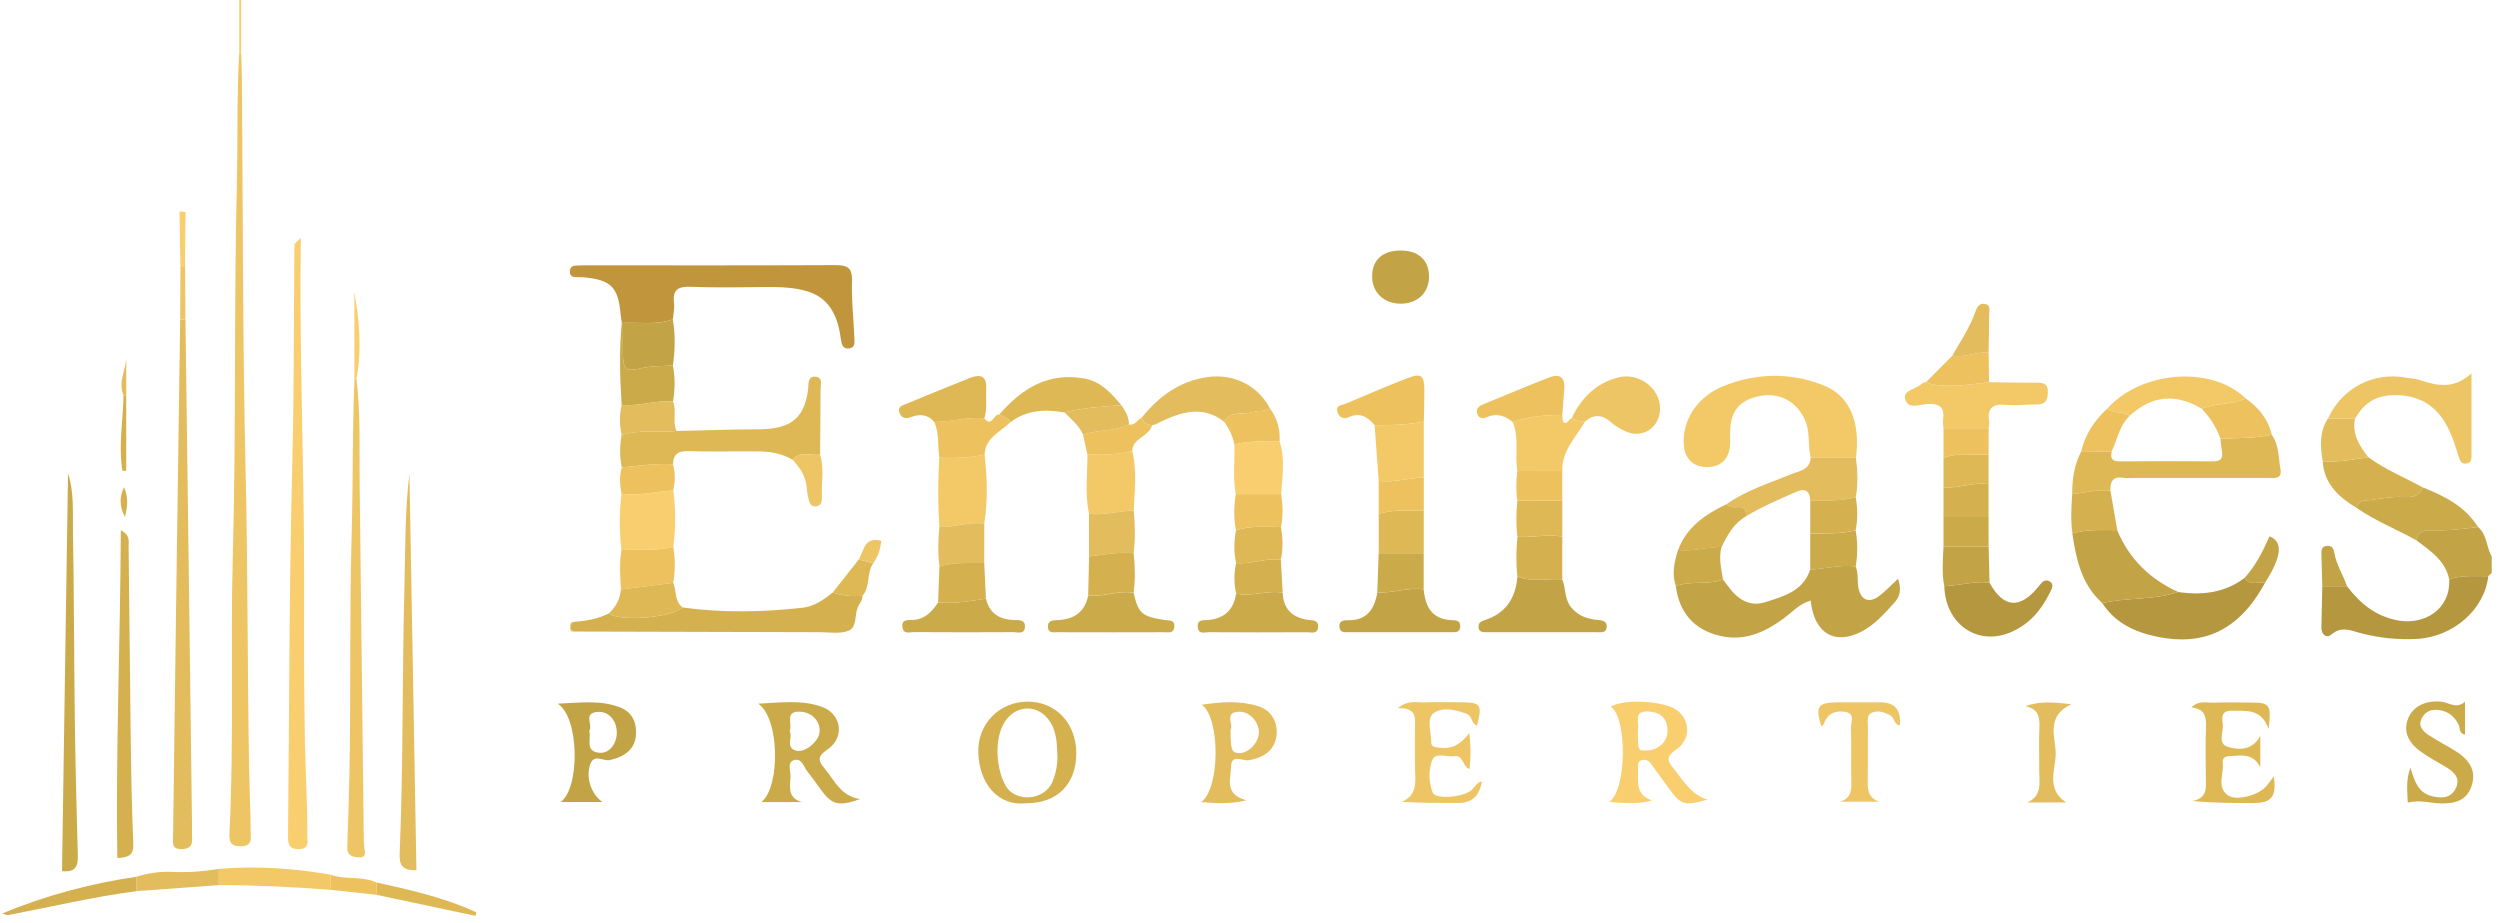 <svg xmlns="http://www.w3.org/2000/svg" width="241" height="89" viewBox="0 0 241 89" fill="none"><g clip-path="url(#clip0_22099_43116)"><path d="M240.203 55.227C240.092 55.332 239.981 55.44 239.867 55.544C238.605 55.56 237.331 55.408 236.104 55.855C235.729 54.01 234.258 53.094 232.914 52.066C233.05 51.245 233.697 51.099 234.334 51.122C235.866 51.176 237.372 50.989 238.881 50.805C239.769 51.54 239.667 52.739 240.203 53.639V55.224V55.227Z" fill="#C2A346"></path><path d="M59.942 31.11C59.904 30.85 59.853 30.593 59.831 30.33C59.612 27.68 58.896 26.957 56.236 26.732C55.973 26.71 55.709 26.722 55.446 26.71C55.148 26.694 54.955 26.551 54.939 26.234C54.92 25.863 55.082 25.625 55.468 25.603C55.836 25.581 56.207 25.578 56.575 25.578C64.536 25.578 72.497 25.597 80.458 25.559C81.603 25.552 82.176 25.721 82.132 27.087C82.069 28.923 82.294 30.768 82.363 32.607C82.379 32.997 82.468 33.51 81.853 33.59C81.254 33.669 81.127 33.168 81.076 32.787C80.515 28.371 78.197 27.626 73.841 27.67C71.416 27.696 68.987 27.74 66.565 27.648C65.332 27.601 64.818 27.953 64.977 29.224C65.04 29.731 64.907 30.267 64.862 30.787C63.293 31.338 61.663 31.059 60.056 31.129L59.942 31.104V31.11Z" fill="#C0953B"></path><path d="M23.248 5.141C23.273 5.93 23.314 6.723 23.32 7.512C23.428 20.181 23.384 32.853 23.679 45.52C23.898 54.967 23.847 64.412 24.012 73.857C24.05 75.962 24.142 78.07 24.164 80.179C24.17 80.857 24.36 81.539 23.238 81.577C22.084 81.615 22.09 80.968 22.128 80.176C22.56 71.314 22.201 62.443 22.442 53.582C22.769 41.655 22.544 29.721 22.832 17.797C22.934 13.577 22.813 9.357 23.057 5.144H23.152H23.248V5.141Z" fill="#EEC565"></path><path d="M178.886 54.608C179.171 55.258 179.022 55.962 179.146 56.631C179.371 57.871 180.192 58.197 181.194 57.421C181.797 56.955 182.326 56.393 182.976 55.791C183.299 56.786 183.195 57.462 182.599 58.118C181.676 59.133 180.776 60.163 179.552 60.829C176.917 62.262 174.875 61.089 174.546 57.89C173.439 58.21 172.71 59.069 171.841 59.694C170.028 60.997 168.126 61.834 165.821 61.298C163.351 60.724 161.889 59.12 161.547 56.504C163.012 55.946 164.622 56.419 166.09 55.864C166.28 56.111 166.477 56.352 166.661 56.606C167.539 57.81 168.718 58.517 170.177 58.048C171.921 57.487 173.82 56.999 174.501 54.913C175.963 54.83 177.402 54.412 178.883 54.605L178.886 54.608Z" fill="#C2A346"></path><path d="M174.559 44.141C174.252 42.974 174.521 41.734 174.036 40.571C173.298 38.795 171.643 37.819 169.731 38.164C167.676 38.535 166.789 39.619 166.782 41.763C166.782 42.13 166.805 42.501 166.779 42.869C166.684 44.255 165.898 45.019 164.573 45.025C163.247 45.031 162.432 44.264 162.321 42.907C162.131 40.586 163.567 38.272 166.075 37.248C169.255 35.948 172.524 35.878 175.745 37.127C178.282 38.114 179.363 40.615 178.916 44.137C177.464 44.137 176.008 44.137 174.556 44.137L174.559 44.141Z" fill="#F3C967"></path><path d="M29 22.926C28.829 33.69 29.321 44.447 29.314 55.211C29.314 60.699 29.283 66.19 29.4 71.678C29.463 74.626 29.641 77.572 29.625 80.523C29.622 81.104 29.863 81.842 28.797 81.852C27.764 81.861 27.758 81.246 27.767 80.501C27.891 68.577 27.872 56.653 28.176 44.735C28.357 37.668 28.312 30.605 28.382 23.538C28.588 23.335 28.794 23.132 28.997 22.926H29Z" fill="#F9CE6F"></path><path d="M17.879 30.816C17.997 39.735 18.114 48.65 18.231 57.569C18.326 64.956 18.421 72.34 18.513 79.727C18.517 80.044 18.491 80.361 18.517 80.678C18.58 81.442 18.352 81.858 17.477 81.854C16.538 81.854 16.674 81.252 16.684 80.675C16.779 73.446 16.868 66.218 16.969 58.992C17.099 49.601 17.233 40.211 17.366 30.82C17.537 30.82 17.708 30.82 17.876 30.82L17.879 30.816Z" fill="#E2BC5D"></path><path d="M59.94 45.06C59.728 44.017 59.734 42.971 59.924 41.925C61.662 41.408 63.456 41.687 65.222 41.547C67.793 41.49 70.362 41.392 72.933 41.386C75.789 41.379 77.546 40.726 77.913 37.432C77.955 37.048 77.837 36.189 78.674 36.322C79.34 36.427 79.102 37.077 79.102 37.502C79.102 39.604 79.071 41.709 79.052 43.811C78.177 44.005 77.143 43.367 76.414 44.325C75.399 43.716 74.271 43.526 73.117 43.516C70.872 43.494 68.624 43.557 66.383 43.491C65.416 43.462 64.905 43.757 64.873 44.746C63.218 44.677 61.579 44.883 59.94 45.063V45.06Z" fill="#DFB856"></path><path d="M65.8 58.56C69.656 59.092 73.517 59.016 77.37 58.585C78.473 58.462 79.408 57.818 80.274 57.117C81.203 57.441 82.163 57.498 83.136 57.444C83.168 57.897 82.829 58.192 82.683 58.553C82.379 59.308 82.61 60.475 81.821 60.795C81 61.131 79.957 60.944 79.012 60.944C71.102 60.928 63.194 60.903 55.284 60.88C55.186 60.792 55.087 60.706 54.989 60.617C54.986 60.51 54.983 60.405 54.977 60.297C55.081 60.18 55.189 60.062 55.294 59.948C56.467 59.872 57.608 59.676 58.67 59.143C59.84 59.948 64.659 59.552 65.8 58.56Z" fill="#D4B04E"></path><path d="M199.761 47.624C199.745 46.185 199.964 44.793 200.639 43.499C201.619 43.506 202.599 43.512 203.578 43.518C203.394 44.19 203.613 44.482 204.342 44.476C207.342 44.454 210.344 44.457 213.343 44.473C214.022 44.473 214.32 44.228 214.196 43.528C214.123 43.116 214.091 42.694 214.044 42.276C215.702 42.234 217.363 42.253 218.999 41.914C219.713 42.906 219.633 44.111 219.836 45.227C220.023 46.264 219.161 46.067 218.571 46.071C214.317 46.08 210.059 46.074 205.804 46.071C205.436 46.071 205.059 46.121 204.701 46.061C203.68 45.89 203.401 46.429 203.442 47.307C202.193 47.148 200.985 47.5 199.758 47.627L199.761 47.624Z" fill="#DFB856"></path><path d="M218.351 56.177C215.412 61.63 211.357 62.258 207.28 61.227C205.445 60.765 203.755 59.842 202.664 58.143C205.067 57.569 207.6 57.873 209.969 57.068C212.274 57.41 214.452 57.157 216.379 55.711C216.887 56.5 217.686 56.056 218.351 56.177Z" fill="#B59740"></path><path d="M236.105 55.858C237.332 55.411 238.607 55.564 239.869 55.548C239.517 58.74 236.508 61.394 233.008 61.591C231.156 61.692 229.337 61.499 227.542 61.029C226.6 60.782 225.713 60.335 224.739 61.169C224.28 61.565 223.76 61.188 223.782 60.453C223.82 59.137 223.839 57.824 223.868 56.508C224.66 56.508 225.456 56.508 226.249 56.508C227.51 58.179 229.029 59.419 231.179 59.812C233.652 60.265 236.229 58.797 236.105 55.862V55.858Z" fill="#B59740"></path><path d="M34.365 36.519C34.775 39.937 34.632 43.37 34.673 46.797C34.803 57.992 34.93 69.187 35.063 80.385C35.069 80.807 35.066 81.232 35.117 81.65C35.174 82.123 35.364 82.693 34.603 82.649C34.058 82.617 33.446 82.538 33.478 81.666C33.563 79.241 33.639 76.815 33.687 74.39C33.83 66.838 33.684 59.276 33.896 51.724C34.039 46.658 33.956 41.592 34.172 36.528C34.239 36.528 34.302 36.525 34.369 36.516L34.365 36.519Z" fill="#EEC565"></path><path d="M224.422 40.332C225.804 37.352 228.851 35.798 232.075 36.426C232.437 36.496 232.817 36.496 233.163 36.606C234.815 37.136 236.457 37.631 238.251 35.988C238.251 38.921 238.251 41.384 238.251 43.845C238.251 44.216 238.264 44.621 237.757 44.688C237.275 44.755 237.139 44.419 237.021 44.038C236.682 42.928 236.34 41.819 235.747 40.807C234.51 38.699 232.608 37.929 230.271 38.125C228.8 38.249 227.738 39.076 227.025 40.36C226.156 40.351 225.291 40.341 224.422 40.332Z" fill="#EEC565"></path><path d="M77.277 77.317H73.394C75.239 75.877 75.163 69.197 73.086 67.834C75.334 67.723 77.322 67.453 79.224 68.138C81.152 68.829 81.456 71.106 79.76 72.257C78.834 72.881 78.821 73.29 79.474 74.061C80.441 75.199 81.018 76.737 82.914 77.034C80.8 77.776 80.178 77.589 79.065 76.033C78.666 75.475 78.27 74.917 77.842 74.384C77.471 73.924 77.29 73.018 76.516 73.287C75.857 73.519 76.228 74.314 76.206 74.847C76.168 75.792 75.879 76.904 77.277 77.314V77.317ZM76.126 70.484C76.453 71.077 75.683 72.025 76.703 72.352C77.544 72.621 78.894 71.531 79.002 70.611C79.126 69.59 78.317 68.693 77.23 68.611C75.543 68.484 76.44 69.8 76.126 70.484Z" fill="#CBAA4A"></path><path d="M155.133 77.303C156.854 76.105 156.851 69.108 155.272 68.125C156.617 67.31 160.656 67.573 161.769 68.546C162.989 69.615 162.961 71.32 161.528 72.303C160.672 72.89 160.678 73.296 161.258 73.993C162.212 75.138 162.907 76.536 164.597 77.088C162.39 77.715 162.044 77.604 160.897 76.029C160.307 75.22 159.717 74.412 159.137 73.6C158.928 73.308 158.649 73.204 158.319 73.264C157.901 73.337 157.897 73.692 157.907 74.003C157.951 75.201 157.552 76.602 159.27 77.164C157.939 77.531 156.61 77.436 155.136 77.3L155.133 77.303ZM157.891 70.36C157.891 72.367 157.891 72.376 158.728 72.351C159.904 72.316 160.783 71.473 160.748 70.385C160.71 69.253 160.091 68.676 158.975 68.591C157.333 68.464 158.081 69.726 157.891 70.36Z" fill="#F9CE6F"></path><path d="M5.977 83.98C6.17 71.137 6.363 58.379 6.557 45.621C7.162 47.469 6.997 49.384 7.032 51.268C7.143 57.231 7.131 63.198 7.21 69.162C7.267 73.591 7.375 78.023 7.502 82.452C7.53 83.46 7.327 84.11 5.977 83.98Z" fill="#CBAA4A"></path><path d="M209.966 57.067C207.598 57.872 205.065 57.568 202.662 58.142C200.661 56.354 200.148 53.922 199.773 51.433C201.191 50.999 202.649 51.113 204.098 51.107C205.249 53.887 207.256 55.824 209.966 57.067Z" fill="#C2A346"></path><path d="M11.637 51.109C12.579 51.598 12.392 52.178 12.398 52.663C12.471 58.573 12.512 64.482 12.592 70.389C12.639 74.025 12.69 77.665 12.852 81.298C12.902 82.414 12.43 82.671 11.308 82.716C11.146 72.212 11.606 61.756 11.644 51.112L11.637 51.109Z" fill="#D4B04E"></path><path d="M191.746 36.842C193.262 36.861 194.78 36.896 196.296 36.896C196.93 36.896 197.428 36.931 197.415 37.79C197.402 38.538 197.222 38.995 196.369 38.988C195.376 38.979 194.371 39.128 193.392 39.029C192.092 38.899 191.543 39.34 191.753 40.659C191.784 40.859 191.724 41.074 191.705 41.284C190.253 41.284 188.801 41.284 187.352 41.284C187.336 41.02 187.273 40.751 187.311 40.494C187.476 39.343 187.073 38.89 185.846 38.941C185.11 38.972 183.928 39.53 183.658 38.465C183.433 37.565 184.755 37.539 185.266 36.981C185.361 36.88 185.554 36.87 185.7 36.816C186.217 37.124 186.788 37.133 187.371 37.168C188.848 37.257 190.294 37.019 191.749 36.842H191.746Z" fill="#F3C967"></path><path d="M40.148 83.882C38.74 83.946 38.486 83.334 38.528 82.307C38.886 73.775 38.762 65.234 38.984 56.699C39.079 53.021 39.022 49.337 39.469 45.656C39.694 58.382 39.919 71.106 40.144 83.879L40.148 83.882Z" fill="#E2BC5D"></path><path d="M150.604 55.855C150.953 56.727 150.81 57.745 151.45 58.538C152.135 59.387 153.055 59.688 154.082 59.771C154.545 59.809 154.954 59.926 154.881 60.5C154.817 61.014 154.374 60.947 154.015 60.947C150.436 60.95 146.856 60.947 143.274 60.947C142.878 60.947 142.513 60.909 142.532 60.38C142.545 59.999 142.795 59.888 143.131 59.78C145.063 59.153 146.111 57.755 146.276 55.586C147.69 56.141 149.165 55.732 150.604 55.855Z" fill="#C2A346"></path><path d="M98.986 77.427C96.129 77.763 94.383 75.442 94.306 72.523C94.234 69.748 96.374 67.659 99.018 67.637C101.767 67.615 103.754 69.707 103.754 72.618C103.754 75.582 101.925 77.427 98.986 77.427ZM101.925 72.7C101.893 71.644 101.843 70.589 101.272 69.647C100.197 67.878 97.991 67.843 96.865 69.577C95.822 71.185 96.003 74.127 96.963 75.772C97.905 77.389 100.733 77.189 101.472 75.328C101.808 74.482 101.973 73.61 101.928 72.7H101.925Z" fill="#D4B04E"></path><path d="M191.792 56.167C193.108 58.599 194.706 58.754 196.472 56.592C196.789 56.202 197.087 55.748 197.6 56.053C198.079 56.338 197.749 56.836 197.581 57.182C196.748 58.884 195.556 60.241 193.761 60.98C190.578 62.289 187.528 60.13 187.43 56.503C188.888 56.443 190.318 56.002 191.792 56.167Z" fill="#B59740"></path><path d="M217.897 73.998C217.371 72.841 216.432 72.758 215.389 72.863C214.879 72.914 214.184 72.778 214.276 73.58C214.397 74.62 213.664 75.881 214.765 76.665C215.611 77.267 217.805 76.623 218.499 75.761C218.721 75.485 218.931 75.197 219.194 74.848C219.479 76.788 218.988 77.409 217.26 77.413C215.351 77.416 213.439 77.413 211.35 77.213C212.837 76.934 212.644 75.923 212.64 74.997C212.634 73.364 212.586 71.728 212.656 70.095C212.697 69.109 212.577 68.339 211.242 68.193C212.003 67.477 212.71 67.765 213.335 67.74C214.543 67.692 215.754 67.724 216.965 67.724C218.826 67.724 218.975 67.917 218.69 70.276C217.995 68.269 216.515 68.542 215.129 68.513C214.422 68.497 214.181 68.818 214.245 69.468C214.251 69.518 214.232 69.575 214.245 69.626C214.476 70.422 213.655 71.642 214.752 71.991C215.839 72.34 217.149 72.331 217.894 70.939V74.004L217.897 73.998Z" fill="#DFB856"></path><path d="M141.649 70.672C141.795 71.966 141.792 73.002 141.665 74.134C140.952 73.912 141.091 72.768 140.207 72.898C139.465 73.006 138.374 72.476 138.06 73.291C137.699 74.226 137.727 75.399 138.105 76.395C138.361 77.073 140.879 76.883 141.789 76.22C142.163 75.948 142.318 75.418 142.848 75.326C142.645 76.713 141.894 77.407 140.597 77.409C138.812 77.409 137.03 77.409 135.121 77.298C136.595 76.674 136.453 75.488 136.415 74.309C136.373 72.99 136.415 71.671 136.402 70.349C136.393 69.369 136.719 68.19 134.734 68.272C135.752 67.451 136.51 67.739 137.198 67.711C138.409 67.66 139.623 67.695 140.834 67.698C142.765 67.705 142.905 67.907 142.382 69.959C141.836 69.762 141.928 69.033 141.405 68.824C140.337 68.396 139.037 68.142 138.219 68.729C137.467 69.268 137.99 70.602 137.975 71.582C137.968 71.997 138.333 72.013 138.656 72.064C139.826 72.251 140.688 71.905 141.649 70.666V70.672Z" fill="#EEC565"></path><path d="M117.986 40.635C115.9 39.034 113.829 39.732 111.778 40.705C111.543 40.816 111.344 40.984 111.071 40.978C110.58 40.962 110.231 40.74 110.047 40.277C111.711 38.21 113.696 36.733 116.432 36.346C118.864 36.003 121.267 37.126 122.424 39.373C121.908 39.697 121.283 39.564 120.757 39.729C119.834 40.02 118.639 39.532 117.989 40.635H117.986Z" fill="#E2BC5D"></path><path d="M174.554 44.144C176.006 44.144 177.461 44.144 178.913 44.144C179.075 45.415 179.126 46.683 178.894 47.952C177.448 48.313 175.977 48.262 174.506 48.262C174.456 47.241 173.97 47.048 173.076 47.444C171.459 48.161 169.833 48.852 168.318 49.768C168.349 49.239 168.203 48.877 167.569 48.884C167.176 48.89 166.742 48.991 166.438 48.601C168.34 47.267 170.543 46.585 172.664 45.719C173.457 45.396 174.462 45.31 174.551 44.141L174.554 44.144Z" fill="#E2BC5D"></path><path d="M151.508 40.309C152.437 38.365 153.841 36.951 155.965 36.39C157.976 35.858 160.055 37.424 160.03 39.408C160.005 41.197 158.394 42.3 156.758 41.609C156.235 41.387 155.721 41.076 155.293 40.702C154.45 39.967 153.645 39.894 152.795 40.645C152.323 40.702 151.91 40.521 151.508 40.312V40.309Z" fill="#EEC565"></path><path d="M58.073 77.315H54.043C55.923 75.993 55.866 69.135 53.758 67.835C55.993 67.731 57.905 67.474 59.75 68.184C60.99 68.663 61.434 69.725 61.288 71.012C61.151 72.233 60.213 72.962 58.783 73.273C58.149 73.409 57.245 72.607 56.881 73.72C56.472 74.972 56.969 76.529 58.073 77.312V77.315ZM56.805 70.438C57.02 71.256 56.342 72.436 57.791 72.569C58.704 72.651 59.452 71.735 59.458 70.657C59.465 69.43 58.65 68.517 57.562 68.631C56.174 68.777 57.195 69.912 56.805 70.438Z" fill="#C2A346"></path><path d="M238.883 50.808C237.374 50.992 235.868 51.179 234.337 51.125C233.7 51.103 233.053 51.249 232.917 52.07C231.017 51.017 228.982 50.215 227.188 48.969C227.241 48.459 227.536 48.284 228.034 48.246C229.179 48.157 230.295 47.869 231.464 47.907C232.248 47.932 233.186 48.028 233.554 46.984C235.649 47.815 237.628 48.804 238.88 50.808H238.883Z" fill="#CBAA4A"></path><path d="M90.552 50.8C90.406 48.575 90.416 46.349 90.546 44.126C92.013 44.183 93.475 44.152 94.911 43.812C95.168 46.035 95.241 48.261 94.883 50.48C93.415 50.258 92.004 50.86 90.549 50.8H90.552Z" fill="#F3C967"></path><path d="M115.86 67.94C117.68 67.661 119.49 67.525 121.266 68.067C122.525 68.45 123.197 69.566 123.06 70.873C122.921 72.226 121.932 73.041 120.369 73.285C119.782 73.377 118.676 72.635 118.672 73.922C118.672 75.042 117.946 76.532 120.15 77.153C118.479 77.546 117.201 77.423 115.797 77.324C117.667 75.939 117.607 69.154 115.857 67.943L115.86 67.94ZM118.625 70.353C118.625 72.328 118.733 72.594 119.497 72.597C120.391 72.6 121.367 71.541 121.358 70.584C121.345 69.566 120.47 68.609 119.5 68.609C117.934 68.609 118.948 69.861 118.625 70.349V70.353Z" fill="#E2BC5D"></path><path d="M232.107 77.372C232.082 76.268 231.898 75.298 232.364 73.992C232.761 75.397 233.176 76.424 234.397 76.741C235.329 76.982 236.251 76.975 236.736 75.996C237.218 75.026 236.597 74.423 235.804 73.954C234.989 73.472 234.152 73.019 233.382 72.47C232.054 71.529 231.664 70.397 232.161 69.217C232.643 68.079 233.839 67.505 235.313 67.635C236.064 67.702 236.755 68.39 237.627 67.648V70.822C237.018 70.704 237.167 70.159 236.993 69.823C236.6 69.068 236.023 68.586 235.173 68.456C234.428 68.342 233.81 68.545 233.452 69.249C233.074 69.991 233.56 70.479 234.079 70.831C234.951 71.418 235.902 71.88 236.787 72.451C238.22 73.377 238.702 74.436 238.255 75.777C237.798 77.153 236.72 77.46 235.37 77.451C234.336 77.442 233.322 77.077 232.107 77.365V77.372Z" fill="#CBAA4A"></path><path d="M137.246 56.818C137.395 58.534 138.086 59.738 140.017 59.786C140.403 59.795 140.771 59.849 140.768 60.366C140.768 61.01 140.28 60.943 139.874 60.943C136.567 60.95 133.26 60.95 129.954 60.943C129.602 60.943 129.174 60.997 129.123 60.465C129.063 59.853 129.481 59.783 129.931 59.792C131.767 59.83 132.509 58.718 132.775 57.101C134.278 57.218 135.733 56.578 137.246 56.822V56.818Z" fill="#C2A346"></path><path d="M64.909 47.289C65.144 49.096 65.144 50.9 64.909 52.707C63.264 53.142 61.581 52.952 59.913 53.024C59.697 51.217 59.694 49.413 59.913 47.606C61.596 47.822 63.239 47.368 64.906 47.289H64.909Z" fill="#F9CE6F"></path><path d="M109.279 57.142C109.742 59.136 110.046 59.408 112.243 59.764C112.69 59.837 113.274 59.703 113.201 60.458C113.138 61.105 112.605 60.943 112.224 60.946C108.807 60.959 105.389 60.956 101.971 60.946C101.584 60.946 101.049 61.086 101.017 60.439C100.988 59.846 101.448 59.792 101.886 59.779C103.477 59.732 104.568 59.057 104.898 57.411C106.372 57.563 107.798 56.888 109.279 57.145V57.142Z" fill="#CBAA4A"></path><path d="M123.65 57.133C123.71 58.69 124.553 59.52 126.056 59.749C126.503 59.815 127.106 59.73 127.067 60.433C127.026 61.182 126.389 60.944 125.977 60.947C122.832 60.966 119.687 60.966 116.542 60.944C116.136 60.944 115.511 61.204 115.464 60.427C115.416 59.676 116.006 59.809 116.45 59.771C118.025 59.635 118.929 58.788 119.16 57.222C120.663 57.555 122.147 56.873 123.65 57.136V57.133Z" fill="#CBAA4A"></path><path d="M102.613 39.759C100.768 39.435 98.996 39.512 97.414 40.685C97.17 40.269 96.72 40.165 96.336 39.959C98.504 37.448 101.047 35.853 104.554 36.493C106.161 36.785 107.119 37.923 108.095 39.058C106.256 39.191 104.411 39.309 102.613 39.759Z" fill="#DFB856"></path><path d="M151.505 40.309C151.908 40.519 152.32 40.699 152.792 40.642C151.917 42.161 150.544 43.448 150.605 45.398C149.159 45.398 147.716 45.404 146.271 45.404C146.001 43.844 146.489 42.209 145.82 40.687C147.367 40.138 148.975 39.999 150.601 40.008C150.646 40.262 150.617 40.671 150.754 40.737C151.102 40.909 151.216 40.411 151.505 40.306V40.309Z" fill="#F3C967"></path><path d="M233.554 46.985C233.186 48.028 232.245 47.936 231.465 47.907C230.295 47.869 229.179 48.158 228.034 48.246C227.533 48.285 227.242 48.459 227.188 48.969C225.463 47.929 224.049 46.658 223.906 44.464C225.393 44.572 226.845 44.306 228.3 44.074C229.927 45.27 231.794 46.027 233.554 46.985Z" fill="#D4B04E"></path><path d="M109.148 43.484C109.627 45.383 109.367 47.302 109.291 49.213C107.848 49.245 106.438 49.699 104.979 49.527C104.573 47.628 104.83 45.713 104.83 43.805C106.282 43.871 107.728 43.82 109.151 43.484H109.148Z" fill="#F3C967"></path><path d="M203.159 39.379C206.317 35.815 213.105 35.146 216.485 38.406C215.144 39.046 213.597 38.808 212.246 39.407C209.748 37.892 207.424 38.12 205.274 40.105C204.665 39.575 203.759 39.921 203.156 39.379H203.159Z" fill="#F3C967"></path><path d="M132.509 40.98C131.849 40.2 131.114 39.721 130.042 40.206C129.528 40.437 129.107 40.276 128.932 39.705C128.726 39.036 129.335 39.08 129.671 38.938C131.653 38.098 133.631 37.248 135.638 36.468C137.011 35.935 137.302 36.167 137.309 37.641C137.309 38.64 137.277 39.642 137.261 40.64C135.695 40.967 134.106 40.995 132.515 40.98H132.509Z" fill="#EDC25E"></path><path d="M177.389 77.277C178.482 76.934 178.492 76.142 178.467 75.251C178.422 73.567 178.495 71.877 178.428 70.197C178.406 69.661 178.879 68.808 177.909 68.631C177.097 68.482 176.326 68.672 175.917 69.531C175.832 69.712 175.816 69.94 175.572 70.001C174.973 68.102 175.245 67.708 177.17 67.702C178.536 67.696 179.906 67.702 181.272 67.702C182.669 67.702 183.29 68.446 183.133 69.934C182.572 69.842 182.642 69.173 182.217 68.951C181.685 68.672 181.133 68.479 180.553 68.663C179.865 68.885 180.074 69.519 180.068 70.013C180.049 71.697 180.083 73.383 180.052 75.07C180.036 75.99 179.995 76.874 181.158 77.28H177.389V77.277Z" fill="#EEC565"></path><path d="M95.046 57.707C95.386 59.172 96.397 59.736 97.805 59.774C98.274 59.787 98.848 59.739 98.803 60.44C98.756 61.191 98.115 60.935 97.703 60.938C94.507 60.957 91.308 60.957 88.113 60.935C87.701 60.935 87.085 61.185 86.993 60.446C86.901 59.682 87.526 59.781 87.954 59.765C89.146 59.723 89.834 58.978 90.43 58.081C91.987 58.205 93.515 57.951 95.046 57.707Z" fill="#CBAA4A"></path><path d="M132.508 40.98C134.099 40.996 135.688 40.967 137.254 40.641C137.254 42.441 137.254 44.239 137.254 46.04C135.796 46.043 134.375 46.553 132.904 46.357C132.774 44.566 132.641 42.774 132.511 40.983L132.508 40.98Z" fill="#F3C967"></path><path d="M90.064 40.669C89.417 39.927 88.647 39.889 87.775 40.222C87.35 40.384 86.928 40.333 86.722 39.829C86.478 39.23 86.963 39.093 87.337 38.941C89.382 38.098 91.43 37.261 93.485 36.44C94.499 36.034 95.146 36.231 95.07 37.502C95.013 38.447 95.191 39.407 94.889 40.336C93.26 40.14 91.681 40.695 90.064 40.676V40.669Z" fill="#DFB856"></path><path d="M119.127 47.633C118.829 46.048 119.054 44.447 118.994 42.852C120.427 42.456 121.892 42.557 123.354 42.548C123.899 44.228 123.626 45.931 123.503 47.633C122.044 47.633 120.586 47.633 119.127 47.633Z" fill="#F9CE6F"></path><path d="M135.038 24.148C136.753 24.148 137.774 25.103 137.758 26.691C137.742 28.245 136.623 29.294 134.994 29.275C133.389 29.256 132.267 28.172 132.273 26.644C132.28 25.049 133.272 24.152 135.038 24.148Z" fill="#C2A346"></path><path d="M150.604 40.007C148.977 39.997 147.37 40.137 145.822 40.685C145.087 40.077 144.307 39.797 143.356 40.206C143.042 40.34 142.608 40.428 142.427 39.937C142.234 39.417 142.535 39.157 142.969 38.98C145.103 38.108 147.227 37.204 149.377 36.373C150.372 35.99 150.886 36.411 150.8 37.499C150.734 38.336 150.67 39.173 150.604 40.01V40.007Z" fill="#EDC25E"></path><path d="M60.057 31.135C61.661 31.069 63.291 31.345 64.863 30.793C65.11 32.274 65.082 33.754 64.866 35.235C63.823 35.304 62.79 35.257 61.743 35.514C60.348 35.856 60.066 35.545 60.05 34.138C60.041 33.136 60.053 32.134 60.06 31.135H60.057Z" fill="#C2A346"></path><path d="M90.062 40.667C91.679 40.686 93.258 40.131 94.888 40.328C95.636 41.238 95.798 39.871 96.337 39.957C96.721 40.163 97.171 40.268 97.415 40.683C96.457 41.628 94.996 42.167 94.913 43.812C93.474 44.151 92.012 44.183 90.548 44.126C90.386 42.972 90.548 41.777 90.066 40.667H90.062Z" fill="#EDC25E"></path><path d="M60.058 31.135C60.054 32.137 60.039 33.139 60.048 34.137C60.064 35.545 60.346 35.855 61.741 35.513C62.791 35.256 63.824 35.304 64.864 35.234C65.105 36.391 65.064 37.549 64.883 38.706C63.212 38.538 61.598 39.21 59.924 39.026C59.76 36.388 59.684 33.747 59.94 31.109L60.054 31.135H60.058Z" fill="#CBAA4A"></path><path d="M199.183 77.36H195.433C196.932 76.691 196.568 75.369 196.58 74.199C196.596 72.833 196.536 71.463 196.599 70.1C196.647 69.098 196.482 68.324 195.227 68.074C196.625 67.589 197.931 67.678 199.656 67.887C197.221 69.076 198.128 71 198.169 72.544C198.21 74.091 197.148 76.029 199.18 77.36H199.183Z" fill="#E2BC5D"></path><path d="M59.908 53.024C61.575 52.951 63.262 53.141 64.904 52.707C65.091 53.867 65.11 55.028 64.898 56.185C63.218 56.397 61.534 56.607 59.854 56.819C59.778 55.551 59.698 54.286 59.908 53.024Z" fill="#EDC25E"></path><path d="M21.097 83.762C24.711 83.464 28.3 83.695 31.867 84.32C31.854 84.805 31.838 85.29 31.826 85.775C28.253 85.506 24.676 85.322 21.094 85.325C21.094 84.805 21.094 84.282 21.094 83.762H21.097Z" fill="#F3C967"></path><path d="M150.609 55.856C149.169 55.732 147.695 56.141 146.281 55.586C146.135 54.309 146.157 53.028 146.281 51.75C147.723 51.852 149.163 51.459 150.605 51.741C150.605 53.113 150.605 54.486 150.605 55.859L150.609 55.856Z" fill="#D4B04E"></path><path d="M137.25 49.209C137.25 50.585 137.25 51.958 137.25 53.334C135.804 53.334 134.355 53.334 132.909 53.334C132.909 52.066 132.909 50.795 132.906 49.526C134.333 49.117 135.798 49.206 137.253 49.209H137.25Z" fill="#DFB856"></path><path d="M59.858 56.818C61.538 56.605 63.221 56.396 64.902 56.184C65.231 56.964 65 57.959 65.802 58.558C64.661 59.551 59.842 59.947 58.672 59.142C59.369 58.52 59.775 57.753 59.855 56.818H59.858Z" fill="#DFB856"></path><path d="M104.977 49.529C106.435 49.7 107.846 49.246 109.288 49.215C109.428 50.591 109.456 51.964 109.279 53.336C107.83 53.184 106.41 53.473 104.983 53.641C104.983 52.271 104.98 50.898 104.977 49.529Z" fill="#E2BC5D"></path><path d="M212.25 39.412C213.601 38.813 215.148 39.051 216.489 38.41C217.732 39.285 218.645 40.398 219 41.91C217.364 42.25 215.703 42.234 214.044 42.272C213.658 41.184 213.052 40.236 212.25 39.412Z" fill="#EDC25E"></path><path d="M104.99 53.64C106.417 53.472 107.837 53.184 109.286 53.336C109.423 54.604 109.454 55.872 109.28 57.137C107.799 56.877 106.373 57.556 104.898 57.404L104.99 53.64Z" fill="#D4B04E"></path><path d="M90.552 50.799C92.01 50.859 93.418 50.257 94.886 50.479C94.886 51.744 94.88 53.009 94.877 54.277C93.431 54.293 91.972 54.163 90.562 54.607C90.4 53.339 90.438 52.071 90.552 50.802V50.799Z" fill="#E2BC5D"></path><path d="M90.566 54.605C91.98 54.161 93.435 54.291 94.881 54.276C94.935 55.42 94.992 56.562 95.046 57.706C93.518 57.95 91.99 58.204 90.43 58.08C90.474 56.923 90.519 55.766 90.563 54.605H90.566Z" fill="#D4B04E"></path><path d="M132.903 53.332C134.349 53.332 135.798 53.332 137.244 53.332C137.244 54.492 137.244 55.656 137.244 56.816C135.731 56.572 134.276 57.213 132.773 57.095C132.818 55.84 132.859 54.587 132.903 53.332Z" fill="#CBAA4A"></path><path d="M166.44 48.602C166.742 48.992 167.179 48.89 167.572 48.884C168.203 48.874 168.349 49.236 168.32 49.768C167.147 50.45 166.526 51.569 165.955 52.733C164.554 52.714 163.187 53.199 161.773 53.015C162.61 50.783 164.408 49.569 166.44 48.605V48.602Z" fill="#D4B04E"></path><path d="M191.791 56.166C190.317 56.005 188.887 56.442 187.429 56.502C187.169 55.237 187.302 53.963 187.353 52.691H191.703C191.731 53.852 191.763 55.009 191.791 56.166Z" fill="#C2A346"></path><path d="M178.889 54.609C177.409 54.416 175.969 54.831 174.508 54.917C174.508 53.753 174.508 52.593 174.508 51.429C175.973 51.436 177.444 51.477 178.883 51.125C179.083 52.289 179.092 53.449 178.889 54.612V54.609Z" fill="#CBAA4A"></path><path d="M123.482 50.805C123.673 51.858 123.701 52.91 123.473 53.96C122.011 53.751 120.616 54.419 119.161 54.277C118.923 53.227 118.952 52.175 119.152 51.122C120.569 50.644 122.03 50.792 123.482 50.805Z" fill="#DFB856"></path><path d="M204.105 51.109C202.656 51.115 201.198 51.001 199.78 51.436C199.612 50.167 199.666 48.896 199.761 47.625C200.988 47.501 202.193 47.149 203.446 47.304C203.664 48.573 203.886 49.841 204.105 51.106V51.109Z" fill="#D4B04E"></path><path d="M123.481 50.806C122.029 50.794 120.564 50.645 119.15 51.123C118.912 49.96 118.953 48.796 119.131 47.633C120.589 47.633 122.048 47.633 123.506 47.633C123.668 48.692 123.715 49.751 123.484 50.806H123.481Z" fill="#EDC25E"></path><path d="M150.604 51.737C149.162 51.455 147.722 51.848 146.28 51.746C146.134 50.586 146.159 49.422 146.28 48.259C147.722 48.256 149.165 48.252 150.607 48.246C150.607 49.41 150.607 50.57 150.607 51.734L150.604 51.737Z" fill="#DFB856"></path><path d="M13.17 85.904C8.995 86.453 4.902 87.426 0.774 88.216C0.66 88.238 0.523 88.152 0.203 88.06C4.496 86.285 8.767 85.162 13.167 84.516C13.167 84.978 13.167 85.445 13.17 85.907V85.904Z" fill="#D4B04E"></path><path d="M178.883 51.119C177.44 51.471 175.973 51.43 174.508 51.423C174.508 50.367 174.508 49.312 174.508 48.256C175.979 48.256 177.45 48.307 178.896 47.945C179.07 49.004 179.105 50.06 178.883 51.119Z" fill="#D4B04E"></path><path d="M59.925 39.027C61.595 39.211 63.212 38.539 64.883 38.707C65.26 39.623 64.791 40.638 65.222 41.548C63.456 41.687 61.662 41.408 59.925 41.925C59.718 40.958 59.706 39.991 59.928 39.027H59.925Z" fill="#E2BC5D"></path><path d="M119.162 54.28C120.617 54.422 122.015 53.754 123.474 53.963C123.534 55.019 123.591 56.074 123.651 57.13C122.148 56.867 120.664 57.549 119.162 57.216C118.943 56.236 118.949 55.256 119.162 54.277V54.28Z" fill="#D4B04E"></path><path d="M161.77 53.009C163.184 53.196 164.551 52.711 165.952 52.727C165.67 53.786 165.927 54.823 166.095 55.862C164.63 56.417 163.019 55.945 161.552 56.503C161.143 55.308 161.403 54.154 161.77 53.009Z" fill="#CBAA4A"></path><path d="M191.745 36.841C190.292 37.018 188.844 37.256 187.366 37.167C186.783 37.132 186.212 37.123 185.695 36.815C186.535 35.969 187.376 35.126 188.216 34.279C189.408 34.52 190.524 33.873 191.703 33.981C191.716 34.935 191.732 35.886 191.745 36.841Z" fill="#EDC25E"></path><path d="M64.904 47.288C63.239 47.367 61.597 47.821 59.91 47.605C59.745 46.756 59.701 45.909 59.939 45.063C61.578 44.879 63.217 44.673 64.872 44.745C65.126 45.592 65.081 46.438 64.904 47.288Z" fill="#EDC25E"></path><path d="M228.299 44.074C226.844 44.302 225.389 44.569 223.905 44.464C223.68 43.037 223.563 41.626 224.422 40.336C225.29 40.345 226.156 40.355 227.025 40.364C226.717 41.855 227.446 42.986 228.302 44.074H228.299Z" fill="#E2BC5D"></path><path d="M123.355 42.548C121.897 42.557 120.429 42.456 118.996 42.852C118.831 42.034 118.482 41.299 117.984 40.633C118.634 39.53 119.83 40.018 120.752 39.726C121.275 39.561 121.9 39.691 122.42 39.371C123.124 40.313 123.419 41.378 123.355 42.545V42.548Z" fill="#EDC25E"></path><path d="M191.695 46.673C191.695 47.729 191.695 48.785 191.695 49.84C190.246 49.84 188.8 49.84 187.352 49.84C187.352 48.889 187.352 47.938 187.352 46.987C188.813 47.092 190.221 46.448 191.692 46.673H191.695Z" fill="#D4B04E"></path><path d="M137.253 49.209C135.795 49.203 134.333 49.118 132.906 49.527C132.906 48.471 132.906 47.412 132.906 46.356C134.377 46.556 135.801 46.045 137.256 46.039V49.209H137.253Z" fill="#EDC25E"></path><path d="M109.146 43.486C107.723 43.822 106.28 43.873 104.825 43.806C104.685 43.172 104.546 42.538 104.406 41.907C105.836 41.381 107.44 41.65 108.823 40.915C109.412 41.06 109.615 40.461 110.037 40.277C110.221 40.74 110.57 40.962 111.061 40.978C110.792 42.097 109.187 42.192 109.143 43.486H109.146Z" fill="#EDC25E"></path><path d="M191.695 46.671C190.224 46.449 188.816 47.09 187.355 46.985C187.355 46.034 187.355 45.083 187.352 44.132C188.772 43.608 190.246 43.868 191.698 43.818C191.698 44.769 191.698 45.72 191.695 46.671Z" fill="#DFB856"></path><path d="M13.167 85.902C13.167 85.439 13.167 84.973 13.164 84.51C14.28 84.168 15.428 83.996 16.585 84.05C18.104 84.123 19.6 84.012 21.093 83.762C21.093 84.282 21.093 84.805 21.093 85.325C18.452 85.518 15.811 85.708 13.17 85.902H13.167Z" fill="#E2BC5D"></path><path d="M187.355 49.84C188.804 49.84 190.249 49.84 191.698 49.84C191.698 50.791 191.698 51.742 191.701 52.693C190.253 52.693 188.804 52.693 187.352 52.693C187.352 51.742 187.352 50.791 187.355 49.84Z" fill="#CBAA4A"></path><path d="M150.599 48.252C149.157 48.255 147.714 48.258 146.271 48.264C146.129 47.313 146.151 46.359 146.265 45.405C147.711 45.405 149.153 45.398 150.599 45.398C150.599 46.35 150.599 47.301 150.599 48.252Z" fill="#EDC25E"></path><path d="M108.828 40.916C107.446 41.652 105.838 41.383 104.412 41.909C104.019 41.021 103.286 40.412 102.617 39.759C104.418 39.309 106.26 39.192 108.099 39.059C108.489 39.62 108.838 40.2 108.828 40.916Z" fill="#E2BC5D"></path><path d="M191.701 43.821C190.249 43.871 188.772 43.611 187.355 44.135C187.355 43.184 187.355 42.232 187.352 41.281C188.804 41.281 190.256 41.281 191.705 41.281C191.705 42.128 191.705 42.974 191.701 43.821Z" fill="#EDC25E"></path><path d="M203.156 39.382C203.759 39.927 204.666 39.582 205.274 40.108C204.304 41.043 204.108 42.365 203.572 43.516C202.592 43.51 201.612 43.504 200.633 43.497C201.023 41.846 201.914 40.504 203.156 39.379V39.382Z" fill="#EDC25E"></path><path d="M191.698 33.985C190.519 33.877 189.403 34.524 188.211 34.283C188.966 32.91 189.879 31.62 190.399 30.12C190.557 29.663 190.766 29.172 191.372 29.308C191.958 29.442 191.746 29.984 191.749 30.361C191.755 31.569 191.721 32.774 191.698 33.981V33.985Z" fill="#E2BC5D"></path><path d="M36.292 85.066C39.571 85.799 42.852 86.525 45.915 87.948C45.889 88.062 45.864 88.173 45.835 88.288C42.655 87.612 39.478 86.937 36.299 86.262C36.295 85.862 36.292 85.463 36.289 85.066H36.292Z" fill="#DFB856"></path><path d="M76.414 44.324C77.14 43.37 78.177 44.007 79.052 43.81C79.486 45.193 79.166 46.607 79.229 48.005C79.245 48.376 79.144 48.747 78.668 48.81C78.161 48.88 78.05 48.48 77.955 48.144C77.844 47.748 77.793 47.326 77.755 46.914C77.657 45.868 77.093 45.069 76.414 44.324Z" fill="#EEC565"></path><path d="M218.347 56.179C217.681 56.059 216.882 56.502 216.375 55.713C217.443 54.537 218.15 53.135 218.781 51.699C220.107 52.222 219.961 53.636 218.347 56.179Z" fill="#C2A346"></path><path d="M83.136 57.447C82.163 57.501 81.202 57.441 80.273 57.121C81.11 56.059 81.947 55 82.781 53.938C83.247 54.058 83.717 54.175 84.183 54.296C83.514 55.241 83.929 56.547 83.136 57.45V57.447Z" fill="#DFB856"></path><path d="M226.248 56.503C225.456 56.503 224.66 56.503 223.867 56.503C223.839 55.514 223.804 54.525 223.785 53.539C223.779 53.123 223.728 52.66 224.343 52.619C224.825 52.588 224.967 52.917 225.031 53.301C225.221 54.452 225.887 55.419 226.245 56.503H226.248Z" fill="#C2A346"></path><path d="M36.298 85.065C36.302 85.465 36.305 85.864 36.308 86.261C34.815 86.099 33.321 85.937 31.828 85.775C31.841 85.29 31.857 84.805 31.869 84.32C33.299 84.84 34.888 84.425 36.298 85.069V85.065Z" fill="#EDC25E"></path><path d="M34.361 36.517C34.297 36.523 34.231 36.526 34.164 36.53V28.141C34.64 30.924 34.893 33.714 34.361 36.517Z" fill="#F9CE6F"></path><path d="M12.168 38.112V45.385C12.044 45.385 11.923 45.385 11.8 45.385C11.407 42.966 11.86 40.531 11.908 38.105C11.993 38.112 12.082 38.112 12.168 38.112Z" fill="#D4B04E"></path><path d="M17.305 20.382C17.498 20.398 17.692 20.417 17.885 20.433L17.837 25.74C17.688 25.74 17.539 25.74 17.39 25.74C17.362 23.952 17.333 22.167 17.305 20.379V20.382Z" fill="#F9CE6F"></path><path d="M84.183 54.291C83.716 54.171 83.247 54.053 82.781 53.933C83.295 53.115 83.295 51.675 84.963 52.142C84.861 52.95 84.649 53.663 84.183 54.291Z" fill="#EEC565"></path><path d="M17.393 25.742C17.542 25.742 17.691 25.742 17.84 25.742C17.852 27.432 17.865 29.125 17.878 30.815C17.706 30.815 17.535 30.815 17.367 30.815C17.377 29.125 17.383 27.432 17.393 25.742Z" fill="#EEC565"></path><path d="M12.171 38.112C12.086 38.112 11.997 38.112 11.912 38.106C11.322 36.806 12.225 35.551 12.171 34.254V38.112Z" fill="#E2BC5D"></path><path d="M23.253 5.139H23.158H23.062V0C23.126 0 23.189 0 23.253 0V5.139Z" fill="#F9CE6F"></path><path d="M11.958 46.961C12.329 47.823 12.357 48.682 12.037 49.837C11.447 48.667 11.555 47.811 11.958 46.961Z" fill="#D4B04E"></path><path d="M54.992 60.617C55.09 60.706 55.189 60.792 55.287 60.88C55.094 60.899 54.992 60.817 54.992 60.617Z" fill="#DFB856"></path><path d="M55.294 59.949C55.189 60.066 55.081 60.184 54.977 60.298C54.974 60.082 55.072 59.959 55.294 59.949Z" fill="#DFB856"></path></g><defs><clipPath id="clip0_22099_43116"><rect width="240" height="88.288" fill="white" transform="translate(0.203)"></rect></clipPath></defs></svg>